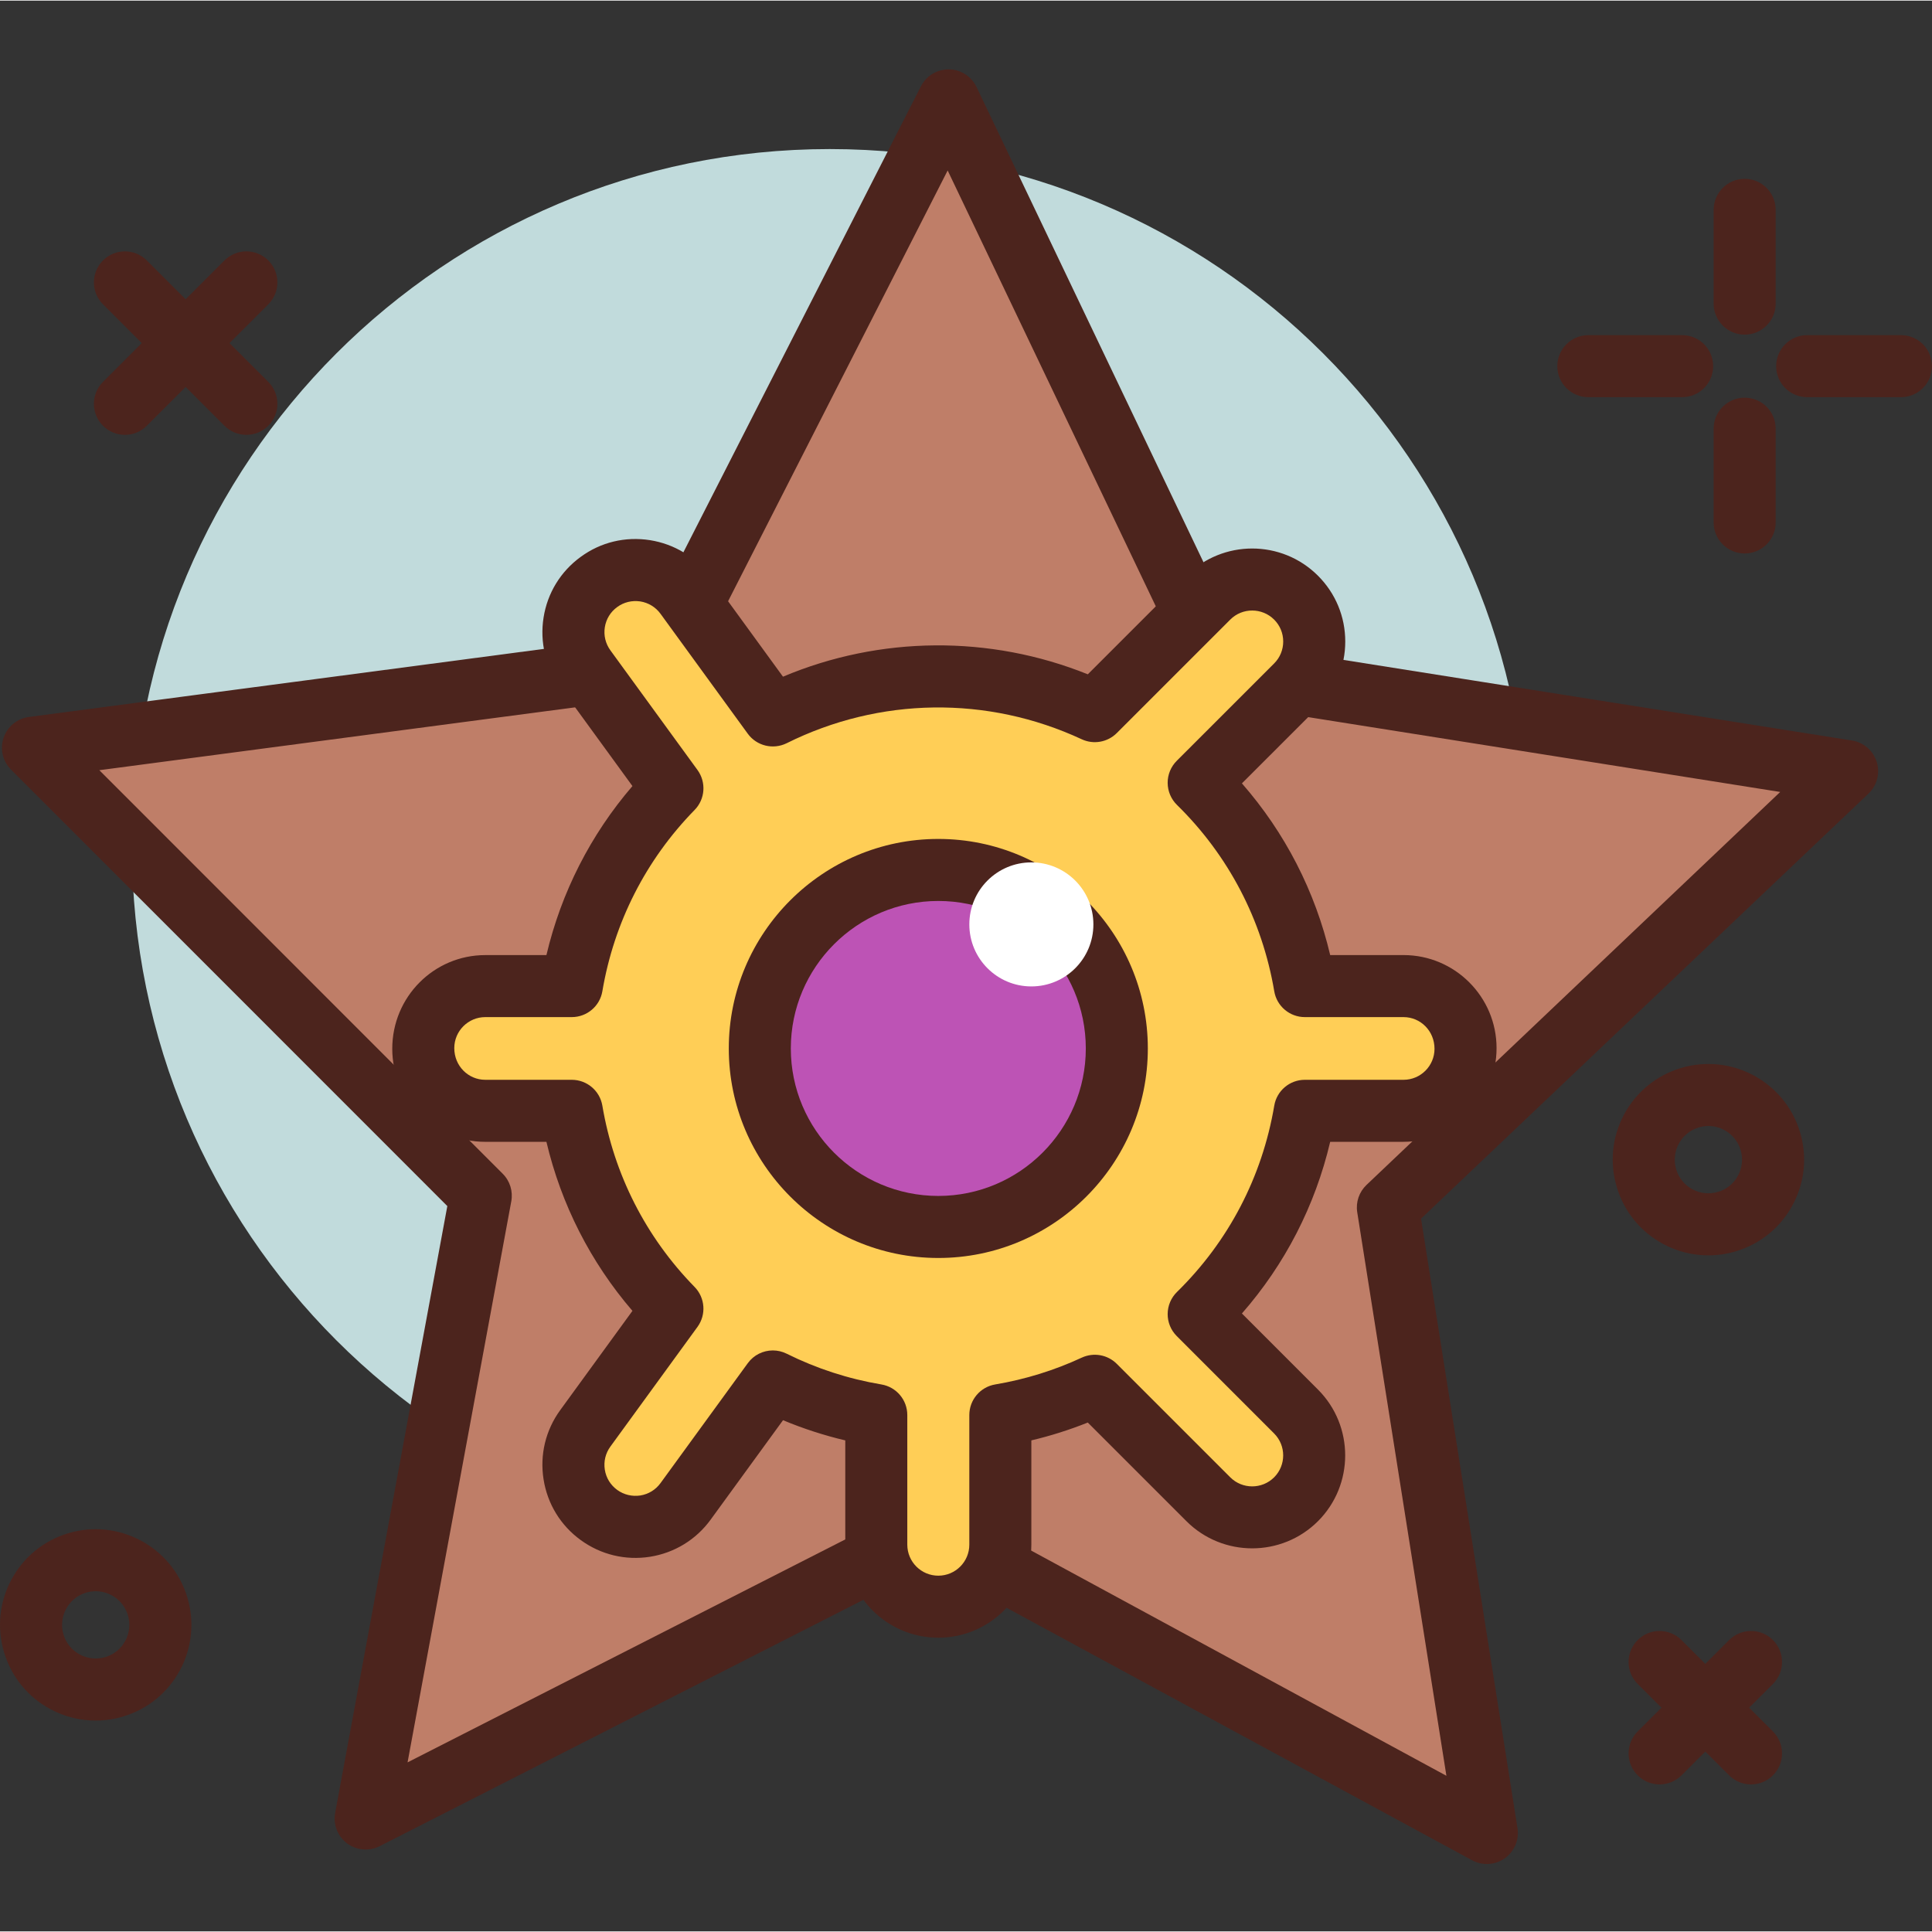 <svg height="425pt" viewBox="0 -15 425.271 425" width="425pt" xmlns="http://www.w3.org/2000/svg"><rect x="0" y="-15" width="425.271" height="425" fill="#333333" stroke="none"/><path d="m336.246 171.277c0 84.828-68.77 153.598-153.598 153.598-84.832 0-153.602-68.77-153.602-153.598 0-84.832 68.77-153.602 153.602-153.602 84.828 0 153.598 68.77 153.598 153.602zm0 0" fill="#c1dbdc"/><g fill="#4c241d"><path d="m384.035 106.695c-3.77 0-6.828-3.051-6.828-6.824v-20.641c0-3.773 3.059-6.828 6.828-6.828 3.77 0 6.824 3.055 6.824 6.828v20.641c0 3.773-3.055 6.824-6.824 6.824zm0 0"/><path d="m384.035 58.523c-3.77 0-6.828-3.055-6.828-6.828v-20.637c0-3.773 3.059-6.828 6.828-6.828 3.77 0 6.824 3.055 6.824 6.828v20.637c0 3.773-3.055 6.828-6.824 6.828zm0 0"/><path d="m418.445 72.289h-20.648c-3.77 0-6.828-3.051-6.828-6.824 0-3.773 3.059-6.828 6.828-6.828h20.648c3.77 0 6.824 3.055 6.824 6.828 0 3.773-3.055 6.824-6.824 6.824zm0 0"/><path d="m370.273 72.289h-20.648c-3.77 0-6.828-3.051-6.828-6.824 0-3.773 3.059-6.828 6.828-6.828h20.648c3.77 0 6.824 3.055 6.824 6.828 0 3.773-3.055 6.824-6.824 6.824zm0 0"/><path d="m21.039 363.594c-3.422 0-6.805-.836-9.906-2.492-4.961-2.652-8.59-7.086-10.219-12.473-1.629-5.375-1.07-11.074 1.586-16.035 2.652-4.961 7.074-8.586 12.461-10.219 11.113-3.359 22.891 2.934 26.258 14.047 1.629 5.379 1.07 11.078-1.582 16.039-2.656 4.957-7.078 8.586-12.461 10.219-2.02.617-4.086.914-6.137.914zm.02-28.469c-.707 0-1.43.105-2.141.32-3.906 1.184-6.121 5.324-4.938 9.23.574 1.895 1.848 3.453 3.59 4.387 1.742.926 3.754 1.121 5.641.555 1.891-.574 3.449-1.848 4.379-3.594.934-1.746 1.133-3.746.559-5.641-.969-3.191-3.91-5.258-7.09-5.258zm0 0"/><path d="m376.023 261.195c-3.418 0-6.801-.84-9.902-2.492-4.965-2.656-8.59-7.086-10.219-12.477-1.629-5.371-1.07-11.07 1.582-16.031 2.656-4.961 7.078-8.586 12.461-10.223 11.113-3.367 22.895 2.938 26.262 14.047 1.629 5.379 1.07 11.082-1.586 16.039-2.652 4.961-7.074 8.586-12.461 10.219-2.02.621-4.082.918-6.137.918zm.023-28.473c-.711 0-1.43.105-2.145.32-3.906 1.188-6.117 5.328-4.938 9.234.574 1.891 1.852 3.453 3.594 4.387 1.742.926 3.75 1.117 5.641.551 1.891-.57 3.449-1.844 4.379-3.59.934-1.746 1.129-3.746.559-5.641-.969-3.195-3.91-5.262-7.09-5.262zm0 0"/><path d="m365.309 377.648c-1.746 0-3.492-.664-4.828-2-2.664-2.664-2.664-6.984 0-9.652l20.129-20.117c2.664-2.668 6.988-2.668 9.652 0 2.664 2.664 2.664 6.984 0 9.652l-20.125 20.117c-1.336 1.336-3.082 2-4.828 2zm0 0"/><path d="m385.434 377.648c-1.746 0-3.492-.664-4.828-2l-20.125-20.117c-2.664-2.668-2.664-6.988 0-9.652 2.66-2.668 6.988-2.668 9.652 0l20.129 20.117c2.664 2.668 2.664 6.988 0 9.652-1.332 1.336-3.082 2-4.828 2zm0 0"/><path d="m27.496 80.582c-1.746 0-3.496-.668-4.828-2-2.664-2.664-2.664-6.988 0-9.652l26.738-26.734c2.668-2.664 6.988-2.664 9.656 0 2.664 2.668 2.664 6.988 0 9.652l-26.742 26.734c-1.332 1.336-3.078 2-4.824 2zm0 0"/><path d="m54.234 80.582c-1.746 0-3.492-.668-4.828-2l-26.738-26.734c-2.664-2.664-2.664-6.984 0-9.652 2.664-2.664 6.988-2.664 9.652 0l26.742 26.734c2.664 2.664 2.664 6.988 0 9.652-1.336 1.336-3.082 2-4.828 2zm0 0"/></g><path d="m268.883 132.781 137.703 21.828-101.09 96.027 21.793 137.711-122.562-66.473-124.238 63.281 25.344-137.105-98.574-98.602 138.223-18.266 63.316-124.219zm0 0" fill="#bf7e68"/><path d="m327.289 395.168c-1.117 0-2.238-.273-3.254-.824l-119.406-64.754-121.043 61.648c-2.312 1.18-5.098.934-7.184-.605-2.082-1.562-3.102-4.164-2.629-6.715l24.691-133.574-96.035-96.066c-1.84-1.84-2.473-4.562-1.637-7.02.832-2.461 2.996-4.234 5.57-4.574l134.664-17.801 61.688-121.02c1.168-2.289 3.52-3.727 6.082-3.727h.086c2.602.031 4.953 1.539 6.074 3.883l58.539 122.582 134.16 21.266c2.57.406 4.68 2.234 5.449 4.715.773 2.48.07 5.188-1.816 6.973l-98.488 93.559 21.23 134.16c.406 2.566-.68 5.141-2.805 6.641-1.172.836-2.551 1.254-3.938 1.254zm-122.562-80.117c1.121 0 2.242.273 3.254.824l110.402 59.875-19.629-124.047c-.352-2.219.414-4.465 2.043-6.012l91.059-86.5-124.047-19.668c-2.219-.348-4.125-1.773-5.09-3.801l-54.121-113.332-57.035 111.891c-1.02 2-2.961 3.375-5.191 3.668l-124.508 16.453 88.793 88.828c1.59 1.586 2.293 3.859 1.887 6.066l-22.832 123.5 111.914-57c.98-.5 2.039-.746 3.102-.746zm0 0" fill="#4c241d"/><path d="m308.941 201.922h-21.719c-2.941-17.395-11.301-32.93-23.367-44.758l21.438-21.438c5.332-5.328 5.332-13.973 0-19.305-5.332-5.336-13.977-5.336-19.312 0l-24.98 24.984c-10.488-4.875-22.133-7.676-34.457-7.676-13.102 0-25.441 3.152-36.422 8.621l-19.199-26.387c-4.438-6.098-12.977-7.445-19.074-3.012-6.098 4.438-7.445 12.98-3.008 19.074l19.176 26.355c-11.414 11.668-19.312 26.738-22.152 43.539h-19.039c-7.539 0-13.652 6.113-13.652 13.656v.145c0 7.539 6.113 13.652 13.652 13.652h19.039c2.84 16.805 10.734 31.875 22.152 43.539l-19.176 26.355c-4.438 6.098-3.094 14.637 3.004 19.074 6.098 4.434 14.637 3.09 19.074-3.008l19.199-26.387c7.074 3.52 14.715 6.039 22.77 7.395v28.535c0 7.539 6.113 13.652 13.652 13.652 7.543 0 13.656-6.113 13.656-13.652v-28.535c7.312-1.23 14.281-3.418 20.801-6.445l24.984 24.98c5.332 5.336 13.977 5.336 19.309 0 5.336-5.332 5.332-13.973 0-19.309l-21.438-21.438c12.07-11.824 20.43-27.359 23.367-44.758h21.719c7.543 0 13.656-6.113 13.656-13.652v-.145c0-7.543-6.113-13.656-13.652-13.656zm0 0" fill="#ffce56"/><path d="m206.539 345.355c-11.293 0-20.477-9.188-20.477-20.48v-22.953c-4.684-1.105-9.27-2.594-13.703-4.445l-15.922 21.875c-3.215 4.426-7.965 7.332-13.371 8.188-5.398.844-10.812-.457-15.238-3.676-4.422-3.211-7.328-7.957-8.18-13.367-.855-5.406.449-10.82 3.668-15.238l15.895-21.848c-9.223-10.727-15.676-23.422-18.934-37.207h-13.457c-11.293 0-20.477-9.188-20.477-20.48 0-11.438 9.184-20.625 20.477-20.625h13.457c3.258-13.789 9.711-26.48 18.934-37.207l-15.895-21.84c-3.219-4.43-4.523-9.844-3.668-15.25.852-5.406 3.758-10.152 8.188-13.367 4.41-3.227 9.797-4.52 15.23-3.672 5.406.855 10.156 3.762 13.371 8.188l15.914 21.867c21.332-8.996 45.535-9.207 67.098-.523l21.703-21.699c7.988-7.992 20.98-7.988 28.965 0 3.867 3.867 6 9.008 6 14.48 0 5.465-2.133 10.613-5.996 14.48l-16.75 16.746c9.492 10.852 16.113 23.73 19.43 37.793h16.141c11.293 0 20.48 9.188 20.48 20.48 0 11.438-9.188 20.625-20.48 20.625h-16.141c-3.312 14.066-9.938 26.941-19.43 37.789l16.746 16.75c7.98 7.988 7.98 20.977.004 28.961-7.988 7.98-20.98 7.988-28.969 0l-21.707-21.707c-4.035 1.613-8.188 2.93-12.426 3.93v22.953c0 11.293-9.188 20.48-20.48 20.48zm-36.418-63.234c1.027 0 2.066.234 3.035.715 6.582 3.273 13.605 5.555 20.859 6.773 3.293.555 5.699 3.398 5.699 6.734v28.531c0 3.77 3.062 6.828 6.824 6.828 3.766 0 6.828-3.059 6.828-6.828v-28.531c0-3.336 2.406-6.18 5.691-6.734 6.605-1.113 13.023-3.098 19.066-5.906 2.609-1.199 5.676-.652 7.699 1.367l24.984 24.98c2.652 2.66 6.992 2.66 9.656 0 2.656-2.66 2.656-6.992-.004-9.652l-21.434-21.441c-1.289-1.285-2.012-3.039-2-4.859.012-1.824.746-3.566 2.047-4.84 11.355-11.133 18.758-25.312 21.418-41.02.551-3.281 3.398-5.688 6.727-5.688h21.723c3.762 0 6.824-3.059 6.824-6.824 0-3.914-3.062-6.977-6.824-6.977h-21.723c-3.328 0-6.176-2.406-6.727-5.684-2.66-15.707-10.062-29.891-21.418-41.027-1.301-1.273-2.035-3.023-2.047-4.84-.012-1.82.711-3.574 2-4.863l21.438-21.434c1.289-1.285 1.996-3.008 1.996-4.824 0-1.828-.707-3.539-1.996-4.828-2.66-2.652-6.996-2.672-9.656 0l-24.984 24.98c-2.023 2.02-5.102 2.574-7.703 1.367-20.754-9.652-44.531-9.305-64.961.867-2.992 1.473-6.602.594-8.562-2.098l-19.199-26.387c-1.074-1.473-2.656-2.441-4.457-2.73-1.816-.266-3.602.156-5.074 1.23-1.48 1.07-2.449 2.652-2.734 4.453-.281 1.805.152 3.605 1.227 5.086l19.176 26.344c1.957 2.703 1.688 6.414-.641 8.793-10.723 10.961-17.742 24.754-20.305 39.91-.551 3.277-3.398 5.684-6.727 5.684h-19.039c-3.762 0-6.828 3.062-6.828 6.828 0 3.914 3.066 6.973 6.828 6.973h19.035c3.332 0 6.176 2.406 6.73 5.688 2.559 15.152 9.578 28.945 20.301 39.906 2.332 2.383 2.602 6.094.641 8.793l-19.176 26.352c-1.074 1.473-1.508 3.273-1.223 5.082.281 1.801 1.25 3.379 2.727 4.453s3.297 1.492 5.082 1.227c1.801-.285 3.383-1.254 4.453-2.727l19.203-26.387c1.32-1.82 3.395-2.816 5.523-2.816zm0 0" fill="#4c241d"/><path d="m245.832 215.648c0 21.703-17.59 39.293-39.293 39.293-21.699 0-39.289-17.59-39.289-39.293 0-21.699 17.59-39.293 39.289-39.293 21.703 0 39.293 17.594 39.293 39.293zm0 0" fill="#bd53b5"/><path d="m206.539 261.77c-25.426 0-46.117-20.688-46.117-46.121 0-25.43 20.691-46.117 46.117-46.117 25.43 0 46.121 20.688 46.121 46.117 0 25.434-20.688 46.121-46.121 46.121zm0-78.586c-17.902 0-32.465 14.566-32.465 32.465 0 17.898 14.562 32.465 32.465 32.465 17.906 0 32.469-14.566 32.469-32.465 0-17.898-14.562-32.465-32.469-32.465zm0 0" fill="#4c241d"/><path d="m240.676 188.344c0 7.539-6.113 13.652-13.656 13.652-7.539 0-13.652-6.113-13.652-13.652 0-7.543 6.113-13.652 13.652-13.652 7.543 0 13.656 6.109 13.656 13.652zm0 0" fill="#fff"/></svg>